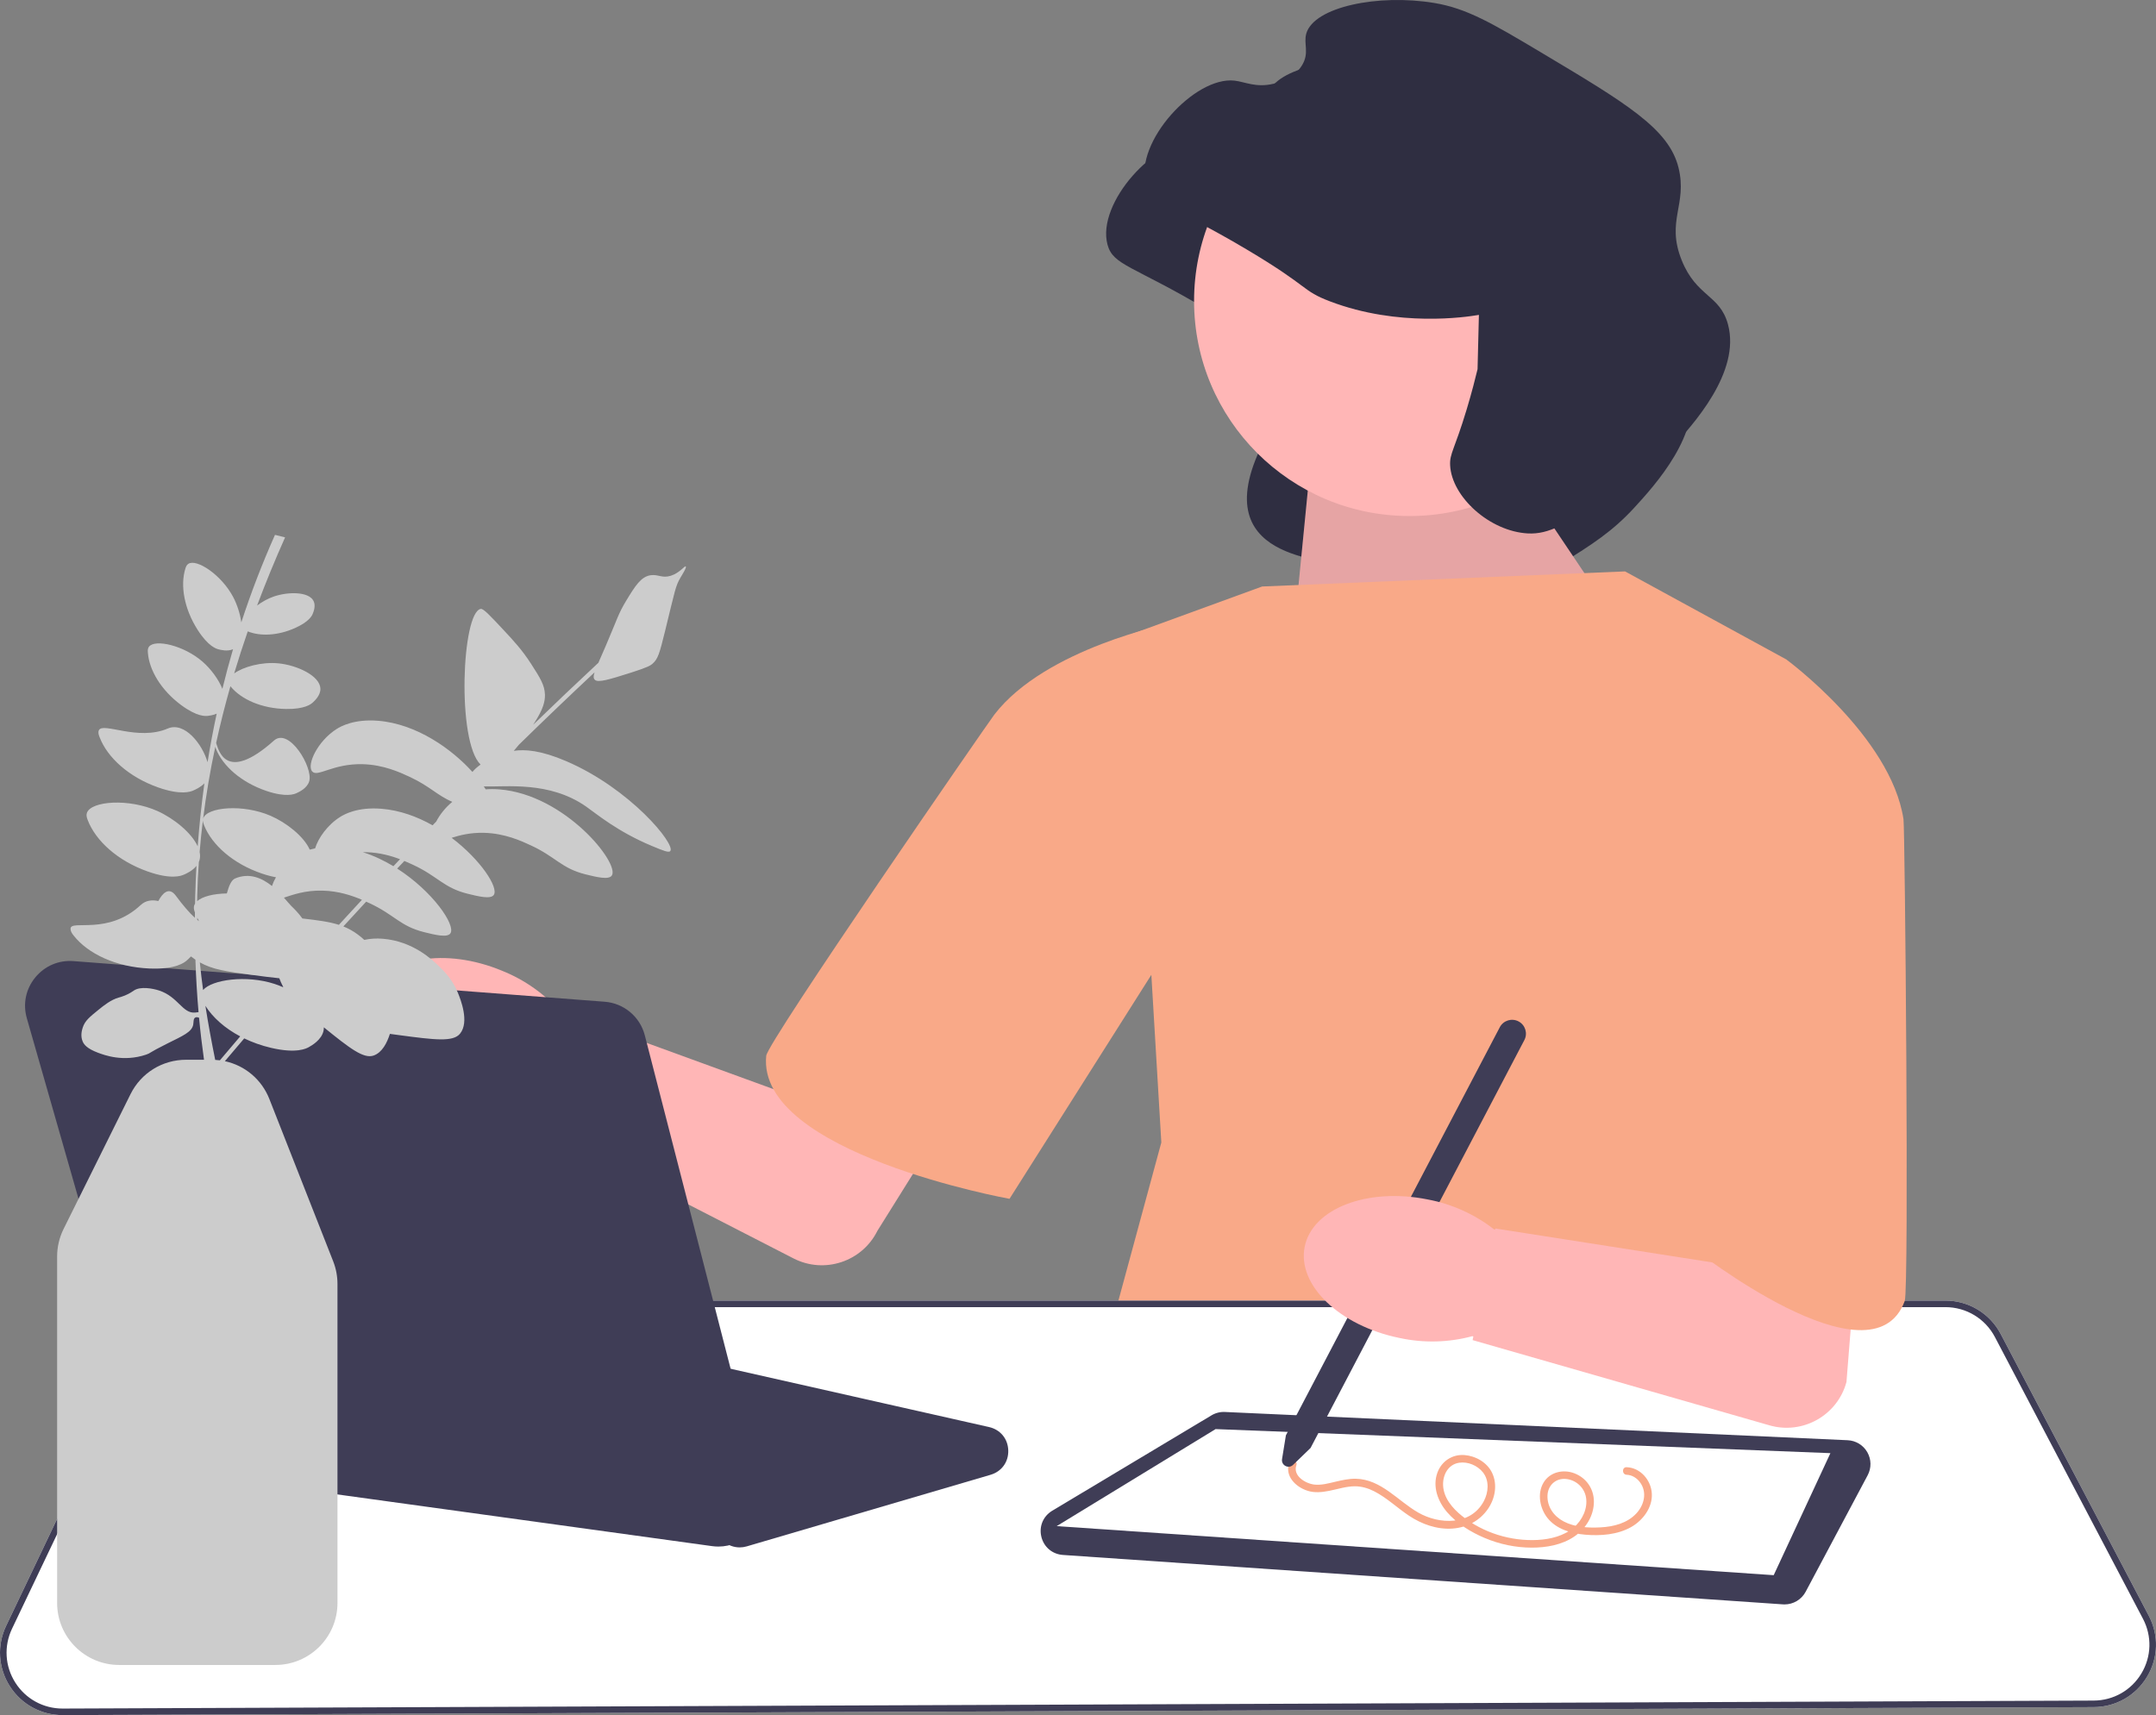 <svg width="230" height="183" viewBox="0 0 230 183" fill="none" xmlns="http://www.w3.org/2000/svg">
<rect x="0" y="0" width="230" height="183" fill="#808080" stroke="none"/>
<g clip-path="url(#clip0_82_8966)">
<path d="M153.682 40.085C153.649 40.09 153.598 40.099 153.537 40.109C152.34 40.307 145.104 41.422 137.809 38.647C134.718 37.472 135.772 37.179 128.889 33.092C120.819 28.301 118.748 28.335 118.147 26.101C116.947 21.64 123.355 14.627 127.596 15.089C128.712 15.211 129.908 15.875 131.768 15.425C132.177 15.325 133.965 14.892 134.837 13.414C135.615 12.095 134.957 11.144 135.269 10.062C136.091 7.223 142.936 5.807 148.938 6.808C152.389 7.383 155.074 8.955 160.303 12.075C169.404 17.506 173.954 20.222 174.977 24.382C175.946 28.325 173.62 30.024 175.312 34.245C176.887 38.176 179.39 37.913 180.251 41.093C181.637 46.209 176.493 51.824 174.351 54.163C172.002 56.728 169.756 58.136 166.773 60.004C163.03 62.349 161.158 63.522 158.908 63.403C154.828 63.187 142.704 63.923 142.546 60.552C142.487 59.289 127.783 60.323 135.024 46.723C135.912 45.055 153.308 46.837 153.538 45.878" fill="#2F2E41"/>
<path d="M160.719 48.787L173.224 67.41L137.328 74.657L139.614 51.342L160.719 48.787Z" fill="#FFB6B6"/>
<path opacity="0.1" d="M160.719 48.787L173.224 67.41L137.328 74.657L139.614 51.342L160.719 48.787Z" fill="black"/>
<path d="M134.643 62.578L173.359 60.968L190.566 70.363L189.759 130.758L207.772 164.848L116.898 147.669L123.889 121.9L120.662 67.678L134.643 62.578Z" fill="#F9A988"/>
<path d="M1.043 179.908C-0.193 177.962 -0.339 175.559 0.652 173.479L15.387 142.568C16.487 140.261 18.851 138.771 21.41 138.771H207.528C210.016 138.771 212.28 140.137 213.435 142.336L229.229 172.395C230.321 174.473 230.249 176.913 229.037 178.924C227.825 180.934 225.699 182.139 223.349 182.148L6.701 183H6.674C4.378 183 2.274 181.845 1.043 179.908Z" fill="white"/>
<path d="M1.043 179.908C-0.193 177.962 -0.339 175.559 0.652 173.479L15.387 142.568C16.487 140.261 18.851 138.771 21.41 138.771H207.528C210.016 138.771 212.28 140.137 213.435 142.336L229.229 172.395C230.321 174.473 230.249 176.913 229.037 178.924C227.825 180.934 225.699 182.139 223.349 182.148L6.701 183H6.674C4.378 183 2.274 181.845 1.043 179.908ZM21.41 139.469C19.12 139.469 17.004 140.804 16.02 142.868L1.284 173.779C0.397 175.641 0.527 177.792 1.634 179.533C2.736 181.268 4.619 182.301 6.674 182.301H6.699L223.346 181.449C225.449 181.441 227.353 180.362 228.437 178.563C229.522 176.764 229.586 174.58 228.609 172.72L212.815 142.661C211.781 140.692 209.755 139.469 207.528 139.469H21.41Z" fill="#3F3D56"/>
<path d="M190.2 171.183L113.394 165.911C112.26 165.833 111.356 165.07 111.09 163.967C110.824 162.863 111.283 161.773 112.257 161.189L129.241 151.015C129.672 150.757 130.167 150.631 130.669 150.655L197.105 153.67C197.983 153.71 198.768 154.189 199.204 154.951C199.639 155.714 199.653 156.632 199.241 157.407L192.626 169.838C192.182 170.672 191.312 171.189 190.375 171.189C190.317 171.189 190.258 171.187 190.2 171.183Z" fill="#3F3D56"/>
<path d="M112.727 162.835L189.217 168.069L195.266 155.05L129.679 152.482L112.727 162.835Z" fill="white"/>
<path d="M150.368 55.06C163.062 55.06 173.353 44.786 173.353 32.112C173.353 19.438 163.062 9.164 150.368 9.164C137.674 9.164 127.383 19.438 127.383 32.112C127.383 44.786 137.674 55.06 150.368 55.06Z" fill="#FFB6B6"/>
<path d="M157.768 33.597C157.735 33.603 157.684 33.612 157.623 33.622C156.426 33.82 149.19 34.934 141.895 32.16C138.804 30.984 139.858 30.691 132.975 26.605C124.905 21.814 122.834 21.847 122.233 19.613C121.033 15.152 127.441 8.14 131.682 8.602C132.798 8.723 133.994 9.388 135.854 8.937C136.263 8.838 138.051 8.405 138.923 6.927C139.701 5.608 139.042 4.657 139.355 3.575C140.177 0.736 147.022 -0.681 153.023 0.32C156.475 0.896 159.16 2.468 164.389 5.588C173.49 11.019 178.04 13.734 179.063 17.895C180.032 21.838 177.706 23.537 179.398 27.758C180.973 31.688 183.476 31.426 184.337 34.605C185.722 39.722 180.579 45.337 178.437 47.676C176.088 50.241 173.841 51.648 170.859 53.517C167.116 55.862 165.244 57.035 162.994 56.916C158.914 56.699 154.856 53.008 154.698 49.637C154.638 48.374 155.166 47.995 156.473 43.652C157.017 41.843 157.394 40.349 157.624 39.391" fill="#2F2E41"/>
<path d="M173.529 156.548C175.008 156.607 176.134 157.929 176.215 159.363C176.3 160.85 175.264 162.22 174.019 162.929C172.561 163.758 170.741 163.892 169.1 163.749C167.623 163.62 166.016 163.162 165.066 161.944C164.267 160.92 163.973 159.372 164.653 158.21C165.327 157.057 166.761 156.739 167.96 157.201C169.229 157.691 170.027 158.843 170.035 160.205C170.044 161.715 169.171 163.11 167.945 163.945C166.624 164.845 164.96 165.134 163.387 165.131C161.673 165.127 159.966 164.768 158.389 164.101C156.911 163.476 155.435 162.574 154.378 161.35C153.388 160.202 152.795 158.609 153.345 157.12C153.796 155.899 154.935 155.15 156.24 155.254C157.434 155.348 158.642 156.04 159.172 157.142C159.771 158.385 159.502 159.877 158.741 160.989C157.862 162.272 156.472 162.993 154.93 163.097C153.288 163.208 151.661 162.626 150.311 161.725C149.06 160.891 147.961 159.824 146.618 159.13C145.971 158.796 145.268 158.584 144.537 158.585C143.605 158.586 142.709 158.891 141.803 159.069C141.035 159.219 140.244 159.307 139.486 159.061C138.837 158.852 138.23 158.468 137.822 157.916C137.435 157.395 137.3 156.742 137.519 156.123C137.69 155.638 138.47 155.847 138.296 156.337C137.896 157.469 139.269 158.301 140.23 158.404C140.96 158.483 141.712 158.273 142.415 158.109C143.149 157.937 143.898 157.762 144.656 157.781C147.342 157.847 149.117 160.139 151.283 161.382C153.559 162.69 156.893 162.781 158.287 160.183C158.794 159.239 158.898 157.985 158.203 157.103C157.623 156.369 156.594 155.93 155.661 156.072C154.489 156.251 153.905 157.365 153.948 158.473C154 159.828 154.946 160.93 155.956 161.742C158.203 163.549 161.182 164.47 164.056 164.308C165.404 164.232 166.837 163.882 167.884 162.986C168.789 162.211 169.407 160.952 169.19 159.746C169.001 158.702 168.125 157.91 167.065 157.805C165.981 157.697 165.134 158.465 165.085 159.546C165.031 160.762 165.755 161.777 166.803 162.331C167.991 162.958 169.43 163.036 170.747 162.968C172.144 162.895 173.6 162.527 174.578 161.465C175.413 160.559 175.729 159.214 174.96 158.165C174.621 157.703 174.111 157.377 173.529 157.354C173.012 157.333 173.009 156.528 173.529 156.548Z" fill="#F9A988"/>
<path d="M136.767 155.686L137.178 153.147L159.997 109.603C160.375 108.882 161.271 108.602 161.993 108.98C162.716 109.357 162.996 110.251 162.618 110.972L139.809 154.496L137.944 156.3C137.724 156.513 137.405 156.558 137.134 156.416C136.862 156.275 136.719 155.988 136.767 155.686Z" fill="#3F3D56"/>
<path d="M152.318 127.982C154.892 128.466 157.313 129.558 159.378 131.168L159.494 131.193L159.518 131.077L184.387 134.966L182.586 101.94L201.434 91.634L196.979 147.459C196.014 151.024 192.308 153.106 188.755 152.079L157.097 142.988L157.176 142.599L157.065 142.569C154.535 143.251 151.878 143.317 149.317 142.763C142.892 141.464 138.355 137.103 139.183 133.02C140.012 128.938 145.891 126.683 152.318 127.982Z" fill="#FFB6B6"/>
<path d="M169.32 76.269L190.56 70.363C190.56 70.363 201.718 78.55 203.062 87.408C203.222 88.462 203.665 137.535 203.196 138.812C199.722 148.265 180.612 133.175 180.612 133.175L169.32 76.269Z" fill="#F9A988"/>
<path d="M77.196 164.47L74.994 162.586C74.666 162.305 74.267 162.119 73.841 162.048L24.779 153.884C23.659 153.698 22.832 152.89 22.62 151.777C22.408 150.663 22.881 149.609 23.855 149.026L41.358 138.541C41.943 138.191 42.632 138.08 43.297 138.23L105.504 152.262C106.713 152.535 107.521 153.51 107.56 154.748C107.6 155.985 106.857 157.01 105.667 157.359L79.658 164.997C79.411 165.07 79.159 165.105 78.91 165.105C78.289 165.105 77.681 164.886 77.196 164.47Z" fill="#3F3D56"/>
<path d="M53.564 103.58C55.996 104.553 58.159 106.092 59.873 108.071L59.982 108.118L60.028 108.009L83.673 116.631L108.919 75.819L122.876 84.456L93.604 131.321C91.966 134.632 87.926 135.959 84.639 134.265L55.343 119.226L55.496 118.86L55.393 118.809C52.779 118.989 50.16 118.54 47.754 117.501C41.703 114.986 38.097 109.83 39.702 105.985C41.306 102.14 47.511 101.063 53.564 103.58Z" fill="#FFB6B6"/>
<path d="M136.009 83.188L124.842 66.516C124.842 66.516 111.554 69.141 106.08 76.241C105.396 77.128 81.893 111.16 81.741 112.645C80.681 123.041 107.694 127.913 107.694 127.913L136.009 83.188Z" fill="#F9A988"/>
<path d="M75.977 164.971L19.737 157.21C17.855 156.951 16.301 155.604 15.779 153.78L2.862 108.644C2.424 107.114 2.751 105.53 3.758 104.297C4.766 103.065 6.254 102.428 7.844 102.549L64.506 106.883C66.555 107.04 68.276 108.481 68.788 110.469L81.283 159.032C81.681 160.581 81.283 162.22 80.216 163.414C79.297 164.442 77.995 165.016 76.637 165.016C76.418 165.016 76.198 165.001 75.977 164.971Z" fill="#3F3D56"/>
<path d="M63.443 72.519C63.772 72.88 64.965 72.513 67.338 71.762C69.141 71.192 69.419 70.984 69.59 70.836C70.193 70.312 70.351 69.762 70.949 67.332C72.021 62.97 72.054 62.537 72.605 61.611C72.794 61.292 73.273 60.532 73.156 60.438C73.036 60.341 72.518 61.133 71.56 61.432C70.627 61.724 70.206 61.257 69.409 61.376C68.379 61.53 67.767 62.507 66.806 64.088C65.955 65.489 65.848 66.052 64.655 68.835C64.317 69.623 64.045 70.233 63.836 70.716C61.493 72.898 59.17 75.11 56.868 77.34C56.913 77.272 56.955 77.209 56.991 77.153C58.01 75.59 58.149 74.752 58.134 74.124C58.11 73.107 57.624 72.332 56.651 70.824C55.699 69.346 54.796 68.371 53.708 67.207C52.282 65.682 51.57 64.919 51.286 64.969C49.258 65.328 48.716 79.112 51.267 81.577C50.909 81.833 50.612 82.1 50.398 82.363C48.214 79.942 44.473 77.238 40.329 76.905C37.774 76.7 36.364 77.5 35.925 77.775C33.899 79.046 32.694 81.589 33.299 82.307C33.863 82.976 35.493 81.455 38.687 81.538C40.916 81.597 42.657 82.404 43.691 82.884C45.859 83.889 46.652 84.877 48.251 85.555C47.501 86.171 46.907 86.941 46.535 87.658C46.405 87.791 46.277 87.925 46.148 88.058C44.498 87.13 42.641 86.449 40.694 86.293C38.139 86.087 36.728 86.888 36.29 87.163C34.924 88.019 33.934 89.452 33.618 90.516C33.411 90.558 33.219 90.605 33.044 90.657C32.425 89.26 30.582 87.786 28.869 87.044C25.92 85.766 22.089 86.105 21.679 87.32C21.666 87.359 21.663 87.397 21.657 87.435C21.98 84.831 22.419 82.245 22.967 79.678C22.986 79.751 23.009 79.825 23.04 79.903C23.768 81.729 25.736 83.481 28.417 84.39C30.522 85.103 31.403 84.734 31.627 84.63C31.841 84.532 32.765 84.136 32.991 83.349C33.411 81.889 30.841 77.575 29.22 79.022C24.011 83.671 23.296 79.906 23.057 79.273C23.499 77.243 24.009 75.225 24.581 73.219C24.591 73.231 24.599 73.243 24.61 73.256C25.748 74.634 27.938 75.604 30.511 75.647C32.531 75.681 33.191 75.116 33.356 74.965C33.514 74.82 34.204 74.221 34.18 73.477C34.138 72.097 31.679 70.974 29.712 70.779C27.9 70.599 25.948 71.153 24.98 71.855C25.43 70.352 25.914 68.856 26.43 67.367C27.753 67.906 29.627 67.834 31.468 67.012C32.986 66.335 33.281 65.684 33.351 65.514C33.418 65.351 33.724 64.665 33.447 64.118C32.933 63.104 30.708 63.121 29.173 63.66C28.541 63.882 27.94 64.223 27.425 64.609C28.341 62.168 29.339 59.744 30.412 57.338L29.336 57.069C27.965 60.143 26.77 63.257 25.743 66.405C25.615 65.482 25.295 64.498 24.874 63.699C23.635 61.349 20.988 59.586 20.093 60.158C19.914 60.273 19.839 60.459 19.77 60.681C19.222 62.466 19.635 64.933 21.08 67.199C22.214 68.978 23.087 69.228 23.315 69.284C23.507 69.332 24.249 69.537 24.858 69.273C24.448 70.676 24.069 72.085 23.724 73.499C23.308 72.468 22.488 71.37 21.621 70.61C19.622 68.858 16.519 68.157 15.888 69.011C15.762 69.182 15.758 69.383 15.774 69.614C15.901 71.477 17.171 73.633 19.332 75.234C21.029 76.49 21.934 76.411 22.166 76.383C22.303 76.366 22.717 76.325 23.116 76.145C22.746 77.864 22.422 79.591 22.142 81.326C21.583 79.385 19.681 76.964 17.887 77.735C14.702 79.101 10.959 77.002 10.547 77.92C10.44 78.159 10.528 78.405 10.631 78.672C11.456 80.823 13.734 82.907 16.863 84.014C19.319 84.882 20.358 84.463 20.622 84.345C20.797 84.267 21.374 84.026 21.804 83.579C21.495 85.808 21.258 88.049 21.091 90.299C20.427 88.852 18.557 87.327 16.806 86.54C13.735 85.161 9.719 85.463 9.272 86.731C9.183 86.984 9.254 87.229 9.359 87.503C10.206 89.711 12.544 91.85 15.756 92.985C18.276 93.877 19.342 93.446 19.613 93.325C19.811 93.237 20.511 92.945 20.956 92.391C20.899 93.432 20.855 94.474 20.827 95.518C20.82 95.815 20.815 96.112 20.809 96.41C20.773 96.468 20.741 96.528 20.72 96.59C20.634 96.845 20.693 97.091 20.794 97.359C20.792 97.548 20.79 97.737 20.789 97.925C20.227 97.417 19.557 96.652 18.751 95.563C18.023 94.58 17.333 95.301 16.889 96.138C16.193 95.983 15.53 96.079 15.008 96.566C11.508 99.829 7.584 98.098 7.528 99.071C7.512 99.352 7.663 99.575 7.853 99.817C9.38 101.766 12.38 103.188 15.944 103.338C18.74 103.455 19.674 102.696 19.909 102.492C19.991 102.421 20.175 102.266 20.374 102.048C20.535 102.176 20.69 102.292 20.847 102.397C20.908 104.266 21.018 106.132 21.181 107.994C21.049 108.006 20.922 108.028 20.827 108.038C19.473 108.176 19.016 106.351 16.97 105.684C16.29 105.463 14.981 105.221 14.291 105.684C14.191 105.751 13.852 106.001 13.326 106.219C13.015 106.348 12.778 106.407 12.683 106.433C11.844 106.662 11.066 107.291 10.54 107.717C9.552 108.516 9.058 108.916 8.826 109.642C8.753 109.871 8.547 110.514 8.826 111.14C8.957 111.436 9.263 111.876 10.433 112.317C11.129 112.579 13.158 113.343 15.577 112.531C16.128 112.346 15.707 112.412 17.827 111.354C19.495 110.522 20.47 110.124 20.613 109.322C20.663 109.039 20.613 108.696 20.827 108.573C20.947 108.504 21.091 108.537 21.235 108.589C21.375 110.087 21.551 111.582 21.763 113.074H19.855C17.32 113.074 15.047 114.482 13.921 116.749L6.783 131.128C6.332 132.036 6.094 133.051 6.094 134.064V171.038C6.094 174.683 9.064 177.649 12.716 177.649H29.379C33.03 177.649 36.001 174.683 36.001 171.038V136.992C36.001 136.162 35.847 135.349 35.543 134.577L28.739 117.27C27.914 115.171 26.127 113.686 23.99 113.226C24.676 112.415 25.362 111.605 26.054 110.797C26.925 111.217 27.883 111.561 28.913 111.803C31.638 112.442 32.698 111.872 32.966 111.716C33.222 111.566 34.333 110.958 34.521 109.943C34.541 109.835 34.549 109.725 34.547 109.614C37.339 111.879 38.795 112.996 39.859 112.624C40.773 112.304 41.295 111.255 41.594 110.313C41.907 110.357 42.238 110.401 42.591 110.448C46.414 110.958 48.34 111.194 49.077 110.29C50.097 109.039 49.129 106.626 48.862 105.961C48.282 104.516 47.39 103.637 46.836 103.102C46.116 102.407 44.065 100.427 40.836 100.163C40.134 100.106 39.504 100.15 38.861 100.284C38.638 100.08 38.401 99.879 38.141 99.689C37.645 99.327 37.156 99.058 36.629 98.848C37.437 97.964 38.248 97.083 39.062 96.206C39.191 96.264 39.313 96.321 39.426 96.373C42.093 97.61 42.679 98.821 45.244 99.458C46.408 99.748 47.725 100.075 48.051 99.583C48.631 98.708 46.172 95.109 42.371 92.674C42.627 92.403 42.884 92.133 43.141 91.863C43.488 92.008 43.795 92.15 44.056 92.271C46.723 93.508 47.309 94.719 49.874 95.357C51.038 95.646 52.355 95.974 52.681 95.481C53.198 94.701 51.296 91.751 48.181 89.394C49.036 89.123 50.171 88.822 51.641 88.861C53.869 88.919 55.611 89.727 56.644 90.206C59.311 91.443 59.897 92.654 62.462 93.291C63.626 93.581 64.944 93.908 65.27 93.416C66.131 92.115 60.281 84.789 53.282 84.227C52.739 84.183 52.251 84.187 51.809 84.22C51.748 84.119 51.682 84.015 51.612 83.91C53.98 83.986 58.605 83.31 62.541 86.069C63.676 86.865 65.88 88.736 69.57 90.273C70.75 90.765 71.343 91.007 71.506 90.805C72.091 90.082 67.229 84.138 60.39 81.209C57.678 80.048 56.003 79.938 54.811 80.114C54.995 79.905 55.174 79.689 55.346 79.472C58.009 76.865 60.706 74.284 63.427 71.739C63.295 72.145 63.3 72.362 63.443 72.519ZM29.267 104.976C26.259 104.004 22.616 104.526 21.666 105.632C21.533 104.652 21.416 103.67 21.32 102.686C22.691 103.451 24.121 103.655 26.833 104.017C27.989 104.171 28.968 104.299 29.796 104.379C29.908 104.68 30.026 104.951 30.164 105.21C30.18 105.241 30.197 105.269 30.213 105.299L30.189 105.326C29.881 105.192 29.571 105.074 29.267 104.976ZM21.275 91.805C21.361 91.52 21.362 91.218 21.297 90.906C21.39 89.776 21.507 88.649 21.645 87.526C21.642 87.698 21.697 87.87 21.771 88.056C22.607 90.153 24.867 92.166 27.947 93.21C28.521 93.404 29.014 93.527 29.439 93.602C29.252 93.927 29.109 94.244 29.014 94.537C27.964 93.695 26.612 93.082 25.079 93.732C24.662 93.909 24.414 94.556 24.199 95.329C22.782 95.353 21.598 95.649 21.034 96.148C21.037 95.94 21.036 95.732 21.042 95.523C21.073 94.334 21.132 93.15 21.215 91.968C21.238 91.915 21.258 91.861 21.275 91.805ZM21.038 97.919C21.099 98.044 21.166 98.168 21.235 98.292C21.172 98.246 21.108 98.196 21.042 98.142C21.04 98.068 21.04 97.994 21.038 97.919ZM23.457 113.135C23.292 113.113 23.126 113.098 22.958 113.088C22.57 111.166 22.212 109.245 21.912 107.321C22.7 108.569 23.987 109.713 25.625 110.58C24.898 111.43 24.177 112.282 23.457 113.135ZM36.153 98.678C35.127 98.349 33.923 98.192 32.258 97.999C31.835 97.413 31.4 96.981 31.078 96.671C30.904 96.502 30.637 96.169 30.29 95.778C31.188 95.491 32.528 94.978 34.422 95.028C36.143 95.073 37.572 95.564 38.61 96.007C37.788 96.894 36.969 97.785 36.153 98.678ZM41.967 92.422C40.959 91.814 39.866 91.293 38.715 90.928C38.827 90.927 38.936 90.923 39.052 90.926C40.479 90.964 41.705 91.308 42.674 91.677C42.438 91.925 42.202 92.173 41.967 92.422Z" fill="#CCCCCC"/>
</g>
<defs>
<clipPath id="clip0_82_8966">
<rect width="230" height="183" fill="white"/>
</clipPath>
</defs>
</svg>
